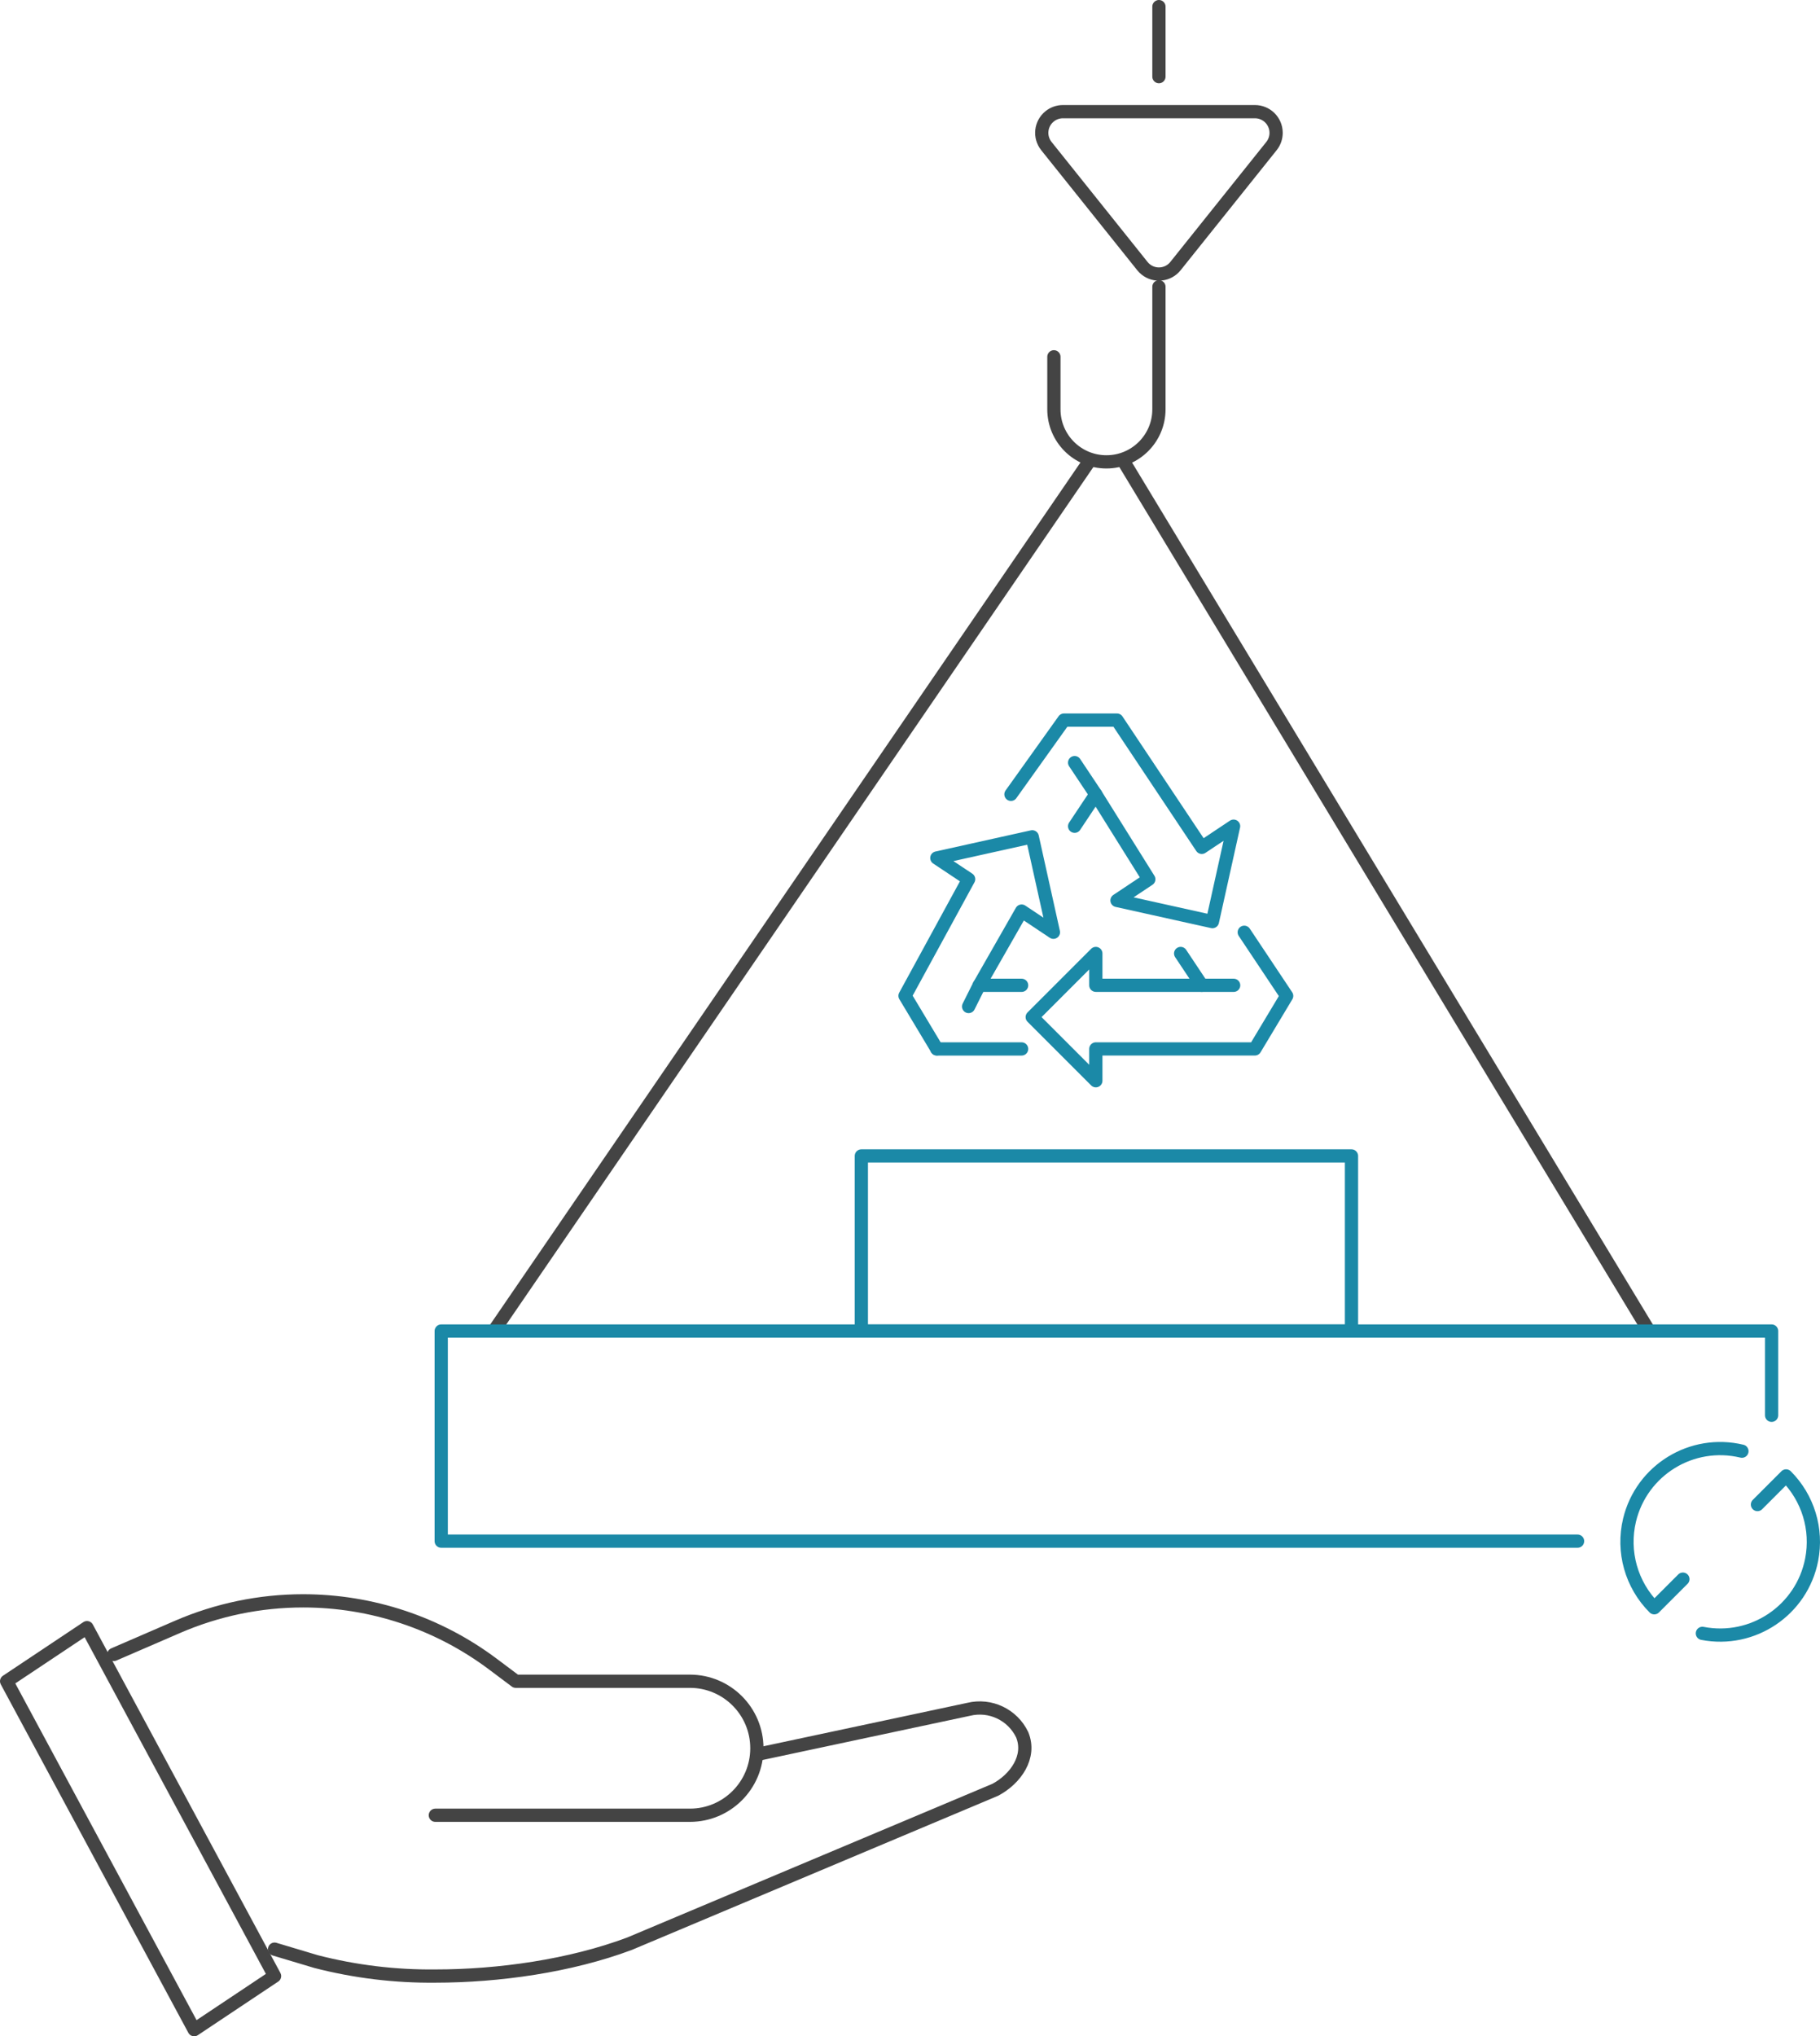 <?xml version="1.0" encoding="UTF-8"?>
<svg id="Layer_1" data-name="Layer 1" xmlns="http://www.w3.org/2000/svg" viewBox="0 0 275.089 307.703">
  <g>
    <g>
      <path id="Path_11654" data-name="Path 11654" d="M172.671,40.21l-14.51-18.136c-1.105-1.38-.882-3.393,.498-4.498,.568-.455,1.274-.703,2.002-.702h29.019c1.767-.001,3.201,1.431,3.202,3.198,.001,.728-.247,1.434-.702,2.002l-14.51,18.136c-1.103,1.38-3.117,1.605-4.498,.501-.185-.148-.353-.316-.501-.501Z" fill="none" stroke="#444" stroke-linecap="round" stroke-linejoin="round" stroke-width="2"/>
      <line id="Line_280" data-name="Line 280" x1="175.17" y1="1" x2="175.17" y2="11.583" fill="none" stroke="#444" stroke-linecap="round" stroke-linejoin="round" stroke-width="2"/>
      <path id="Path_11655" data-name="Path 11655" d="M175.17,43.334v18.521c-.001,4.384-3.554,7.937-7.938,7.937h0c-4.384,0-7.937-3.553-7.938-7.937v-7.938" fill="none" stroke="#444" stroke-linecap="round" stroke-linejoin="round" stroke-width="2"/>
      <line id="Line_281" data-name="Line 281" x1="74.627" y1="201.134" x2="164.586" y2="69.792" fill="none" stroke="#444" stroke-linecap="round" stroke-linejoin="round" stroke-width="2"/>
      <line id="Line_282" data-name="Line 282" x1="169.878" y1="69.792" x2="249.254" y2="201.134" fill="none" stroke="#444" stroke-linecap="round" stroke-linejoin="round" stroke-width="2"/>
    </g>
    <g id="Group_3505" data-name="Group 3505">
      <path id="Path_11656" data-name="Path 11656" d="M114.715,265.047l31.687-6.751c3.269-.797,6.648,.806,8.1,3.841,1.366,3.316-.976,6.661-4.05,8.309l-55.3,23.268c-8.962,3.36-19.782,4.889-29.354,4.889-6.08,.064-12.143-.672-18.031-2.19l-6.269-1.876" fill="none" stroke="#444" stroke-linecap="round" stroke-linejoin="round" stroke-width="2"/>
      <path id="Path_11657" data-name="Path 11657" d="M41.5,298.603l-12.15,8.1L1,254.053l12.15-8.1,28.35,52.65Z" fill="none" stroke="#444" stroke-linecap="round" stroke-linejoin="round" stroke-width="2"/>
      <path id="Path_11658" data-name="Path 11658" d="M65.8,274.303h38.475c5.592,0,10.125-4.533,10.125-10.125h0c0-5.592-4.533-10.125-10.125-10.125h-26.323l-3.454-2.591c-8.274-6.205-18.336-9.559-28.678-9.559h0c-6.528-0-12.988,1.337-18.979,3.93l-9.639,4.17" fill="none" stroke="#444" stroke-linecap="round" stroke-linejoin="round" stroke-width="2"/>
    </g>
  </g>
  <g>
    <polyline id="Rectangle_363" data-name="Rectangle 363" points="238.445 232.884 66.689 232.884 66.689 201.134 267.774 201.134 267.774 213.866" fill="none" stroke="#1b89a7" stroke-linecap="round" stroke-linejoin="round" stroke-width="2"/>
    <rect id="Rectangle_364" data-name="Rectangle 364" x="130.19" y="174.676" width="74.084" height="26.459" fill="none" stroke="#1b89a7" stroke-linecap="round" stroke-linejoin="round" stroke-width="2"/>
    <g id="Group_3506" data-name="Group 3506">
      <line id="Line_283" data-name="Line 283" x1="141.595" y1="158.505" x2="154.415" y2="158.505" fill="none" stroke="#1b89a7" stroke-linecap="round" stroke-linejoin="round" stroke-width="2"/>
      <path id="Path_11659" data-name="Path 11659" d="M154.415,148.89h-6.41l6.41-11.217,4.807,3.2-3.2-14.422-14.422,3.2,4.807,3.2-9.615,17.627,4.807,8.012" fill="none" stroke="#1b89a7" stroke-linecap="round" stroke-linejoin="round" stroke-width="2"/>
      <path id="Path_11660" data-name="Path 11660" d="M178.452,144.08l3.2,4.807h-16.02v-4.807l-9.615,9.615,9.615,9.615v-4.807h24.037l4.807-8.012-6.41-9.615" fill="none" stroke="#1b89a7" stroke-linecap="round" stroke-linejoin="round" stroke-width="2"/>
      <path id="Path_11661" data-name="Path 11661" d="M162.427,124.853l3.2-4.807,8.012,12.82-4.807,3.2,14.422,3.2,3.2-14.422-4.807,3.2-12.82-19.23h-8.012l-8.012,11.217" fill="none" stroke="#1b89a7" stroke-linecap="round" stroke-linejoin="round" stroke-width="2"/>
      <line id="Line_284" data-name="Line 284" x1="146.403" y1="152.095" x2="148.005" y2="148.89" fill="none" stroke="#1b89a7" stroke-linecap="round" stroke-linejoin="round" stroke-width="2"/>
      <line id="Line_285" data-name="Line 285" x1="186.464" y1="148.89" x2="181.657" y2="148.89" fill="none" stroke="#1b89a7" stroke-linecap="round" stroke-linejoin="round" stroke-width="2"/>
      <line id="Line_286" data-name="Line 286" x1="162.427" y1="115.238" x2="165.632" y2="120.045" fill="none" stroke="#1b89a7" stroke-linecap="round" stroke-linejoin="round" stroke-width="2"/>
    </g>
    <g id="Group_3508" data-name="Group 3508">
      <g id="Group_3507" data-name="Group 3507">
        <path id="Path_11662" data-name="Path 11662" d="M263.289,219.287c-7.566-1.815-15.172,2.847-16.987,10.413-1.143,4.766,.272,9.784,3.738,13.25l4.326-4.327" fill="none" stroke="#1b89a7" stroke-linecap="round" stroke-linejoin="round" stroke-width="2"/>
        <path id="Path_11663" data-name="Path 11663" d="M257.311,246.818c7.638,1.485,15.034-3.503,16.519-11.141,.894-4.598-.555-9.339-3.867-12.651l-4.326,4.327" fill="none" stroke="#1b89a7" stroke-linecap="round" stroke-linejoin="round" stroke-width="2"/>
      </g>
    </g>
  </g>
</svg>